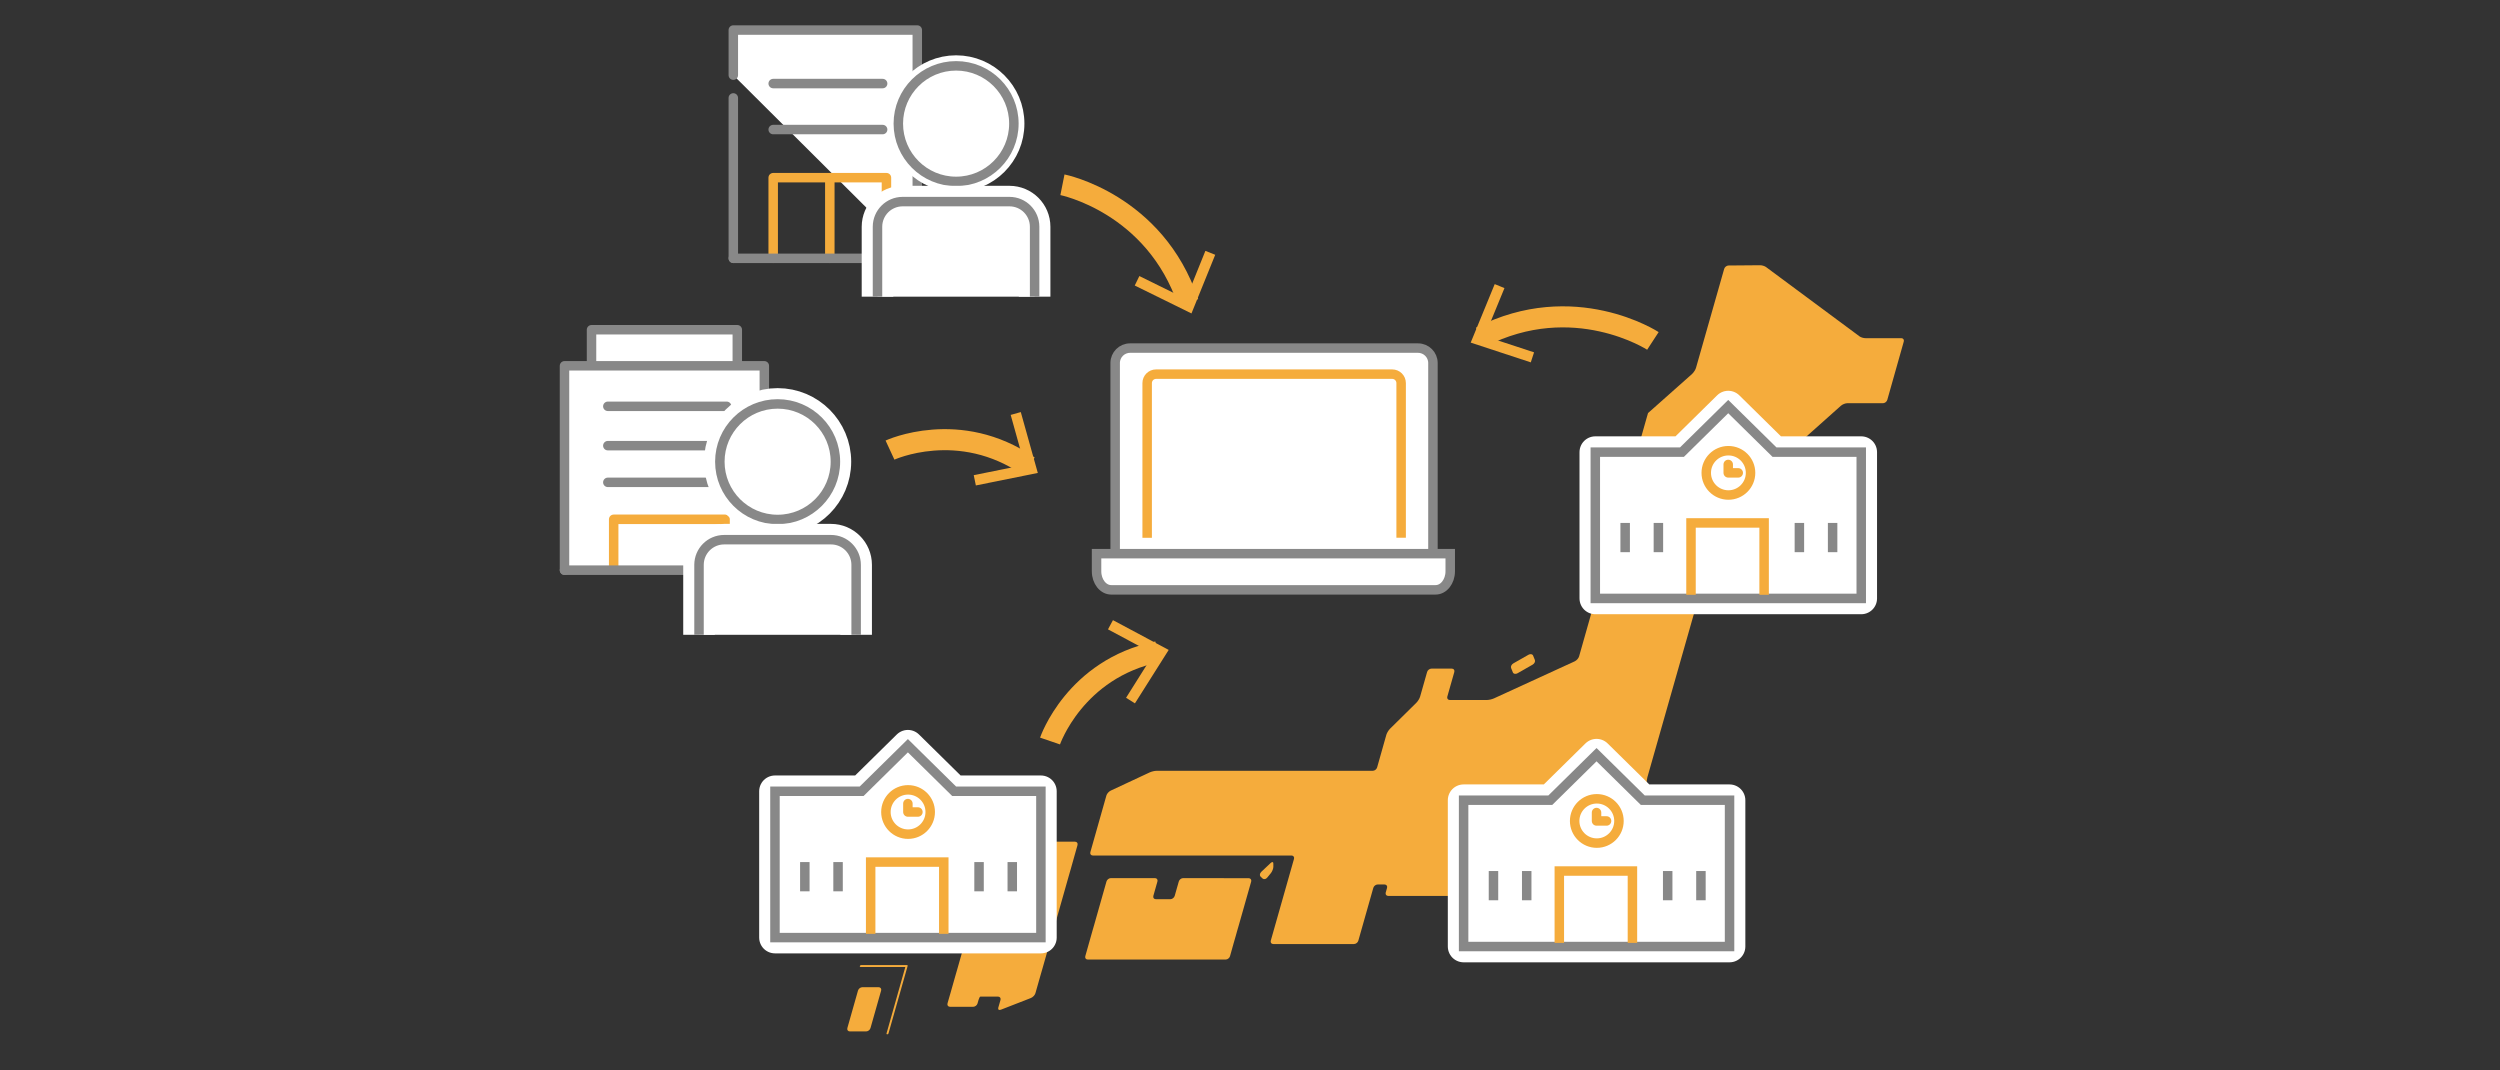 <svg version="1.1" xmlns="http://www.w3.org/2000/svg" xmlns:xlink="http://www.w3.org/1999/xlink" x="0px"
	 y="0px" viewBox="0 0 282.11 120.77" style="enable-background:new 0 0 282.11 120.77;" xml:space="preserve">
<rect x="0" y="0" width="282.11" height="120.77" fill="#333333" stroke="none"/>
<style type="text/css">
	.st0{fill:#F5AC3C;}
	.st1{fill:#FFFFFF;}
	.st2{fill:none;stroke:#888888;stroke-width:1.069;stroke-linecap:round;stroke-miterlimit:10;}
	.st3{fill:none;stroke:#F5AC3C;stroke-width:1.069;stroke-miterlimit:10;}
	.st4{fill:#FFFFFF;stroke:#888888;stroke-width:1.069;stroke-miterlimit:10;}
	.st5{fill:#FFFFFF;stroke:#888888;stroke-width:1.069;stroke-linecap:round;stroke-linejoin:round;}
	.st6{fill:none;stroke:#F5AC3C;stroke-width:1.069;stroke-linecap:round;stroke-linejoin:round;}
	.st7{fill:#FFFFFF;stroke:#F5AC3C;stroke-width:1.069;stroke-linecap:round;stroke-linejoin:round;}
	.st8{fill:#FCD13E;stroke:#888888;stroke-width:1.069;stroke-linecap:round;stroke-linejoin:round;}
	.st9{fill:none;stroke:#FFFFFF;stroke-width:2.376;stroke-miterlimit:10;}
	.st10{fill:none;stroke:#888888;stroke-width:1.069;stroke-miterlimit:10;}
	.st11{fill:none;stroke:#FFFFFF;stroke-width:3.564;stroke-miterlimit:10;}
	.st12{fill:none;stroke:#F5AC3C;stroke-width:2.376;stroke-linejoin:round;}
	.st13{fill:none;stroke:#FFFFFF;stroke-width:3.564;stroke-linecap:round;stroke-linejoin:round;stroke-miterlimit:10;}
	.st14{fill:none;stroke:#F5AC3C;stroke-width:1.069;stroke-linecap:round;stroke-linejoin:round;stroke-miterlimit:10;}
</style>
<g>
	<path class="st0" d="M98.23,116.01c-0.06,0.21-0.28,0.38-0.49,0.38l-1.84,0c-0.21,0-0.34-0.17-0.28-0.38l1.2-4.23
		c0.06-0.21,0.28-0.38,0.49-0.38l1.84,0c0.21,0,0.34,0.17,0.28,0.38L98.23,116.01z"/>
	<g>
		<path class="st0" d="M100.12,116.72c-0.06,0-0.1-0.05-0.08-0.11l2.12-7.49l-5.05,0c-0.06,0-0.1-0.05-0.08-0.11
			c0.02-0.06,0.08-0.11,0.15-0.11l5.16,0c0.06,0,0.1,0.05,0.08,0.11l-2.16,7.61C100.25,116.67,100.18,116.72,100.12,116.72z"/>
	</g>
	<path class="st0" d="M173.2,74.47c0.07,0.17-0.04,0.41-0.25,0.53l-1.72,0.98c-0.21,0.12-0.44,0.07-0.51-0.1l-0.2-0.49
		c-0.07-0.17,0.04-0.41,0.25-0.53l1.72-0.98c0.21-0.12,0.44-0.07,0.51,0.1L173.2,74.47z"/>
	<path class="st0" d="M214.83,38.54c0.06-0.21-0.07-0.38-0.28-0.38l-4.05,0c-0.21,0-0.51-0.09-0.66-0.2l-10.56-7.83
		c-0.15-0.11-0.45-0.2-0.66-0.2l-3.56,0.03c-0.21,0-0.44,0.17-0.5,0.39l-3.18,11.17c-0.06,0.21-0.26,0.51-0.44,0.68l-4.64,4.12
		c-0.18,0.16-0.33,0.29-0.33,0.29c0,0-0.05,0.17-0.11,0.38l-1.17,4.12c-0.06,0.21,0.07,0.38,0.28,0.38l5.03,0
		c0.21,0,0.43-0.17,0.49-0.38l0.61-2.14c0.06-0.21,0.28-0.38,0.49-0.38l3.09,0c0.21,0,0.54,0.05,0.72,0.11l6.21,2.13
		c0.18,0.06,0.48-0.02,0.67-0.18l5.45-4.86c0.18-0.16,0.5-0.29,0.72-0.29l4.03,0c0.21,0,0.43-0.17,0.49-0.38L214.83,38.54z"/>
	<path class="st0" d="M191.28,68.8c0.06-0.21,0.27-0.49,0.47-0.63l1.31-0.9c0.2-0.14,0.41-0.42,0.47-0.63l1.44-5.09
		c0.06-0.21,0.06-0.53,0.01-0.71l-1.04-3.33c-0.06-0.18-0.05-0.5,0.01-0.71l0.75-2.65c0.06-0.21-0.07-0.38-0.28-0.38l-2.19,0
		c-0.21,0-0.43,0.17-0.49,0.38l-0.75,2.65c-0.06,0.21-0.28,0.38-0.49,0.38l-1.5,0c-0.21,0-0.34-0.17-0.28-0.38L189,55.8
		c0.06-0.21-0.07-0.38-0.28-0.38l-4.86,0c-0.21,0-0.43,0.17-0.49,0.38l-5.18,18.27c-0.06,0.21-0.28,0.46-0.5,0.56l-9.11,4.18
		c-0.22,0.1-0.57,0.18-0.78,0.18l-4.2,0c-0.21,0-0.34-0.17-0.28-0.38l0.79-2.78c0.06-0.21-0.07-0.38-0.28-0.38l-2.3,0
		c-0.21,0-0.43,0.17-0.49,0.38l-0.79,2.78c-0.06,0.21-0.25,0.52-0.42,0.69l-2.97,2.93c-0.17,0.17-0.36,0.48-0.42,0.69l-1.04,3.68
		c-0.06,0.21-0.28,0.38-0.49,0.38l-24.39,0c-0.21,0-0.56,0.08-0.78,0.18l-4.39,2.05c-0.22,0.1-0.44,0.35-0.5,0.56l-1.81,6.39
		c-0.06,0.21,0.07,0.38,0.28,0.38l22.42,0c0.21,0,0.34,0.17,0.28,0.38l-2.62,9.23c-0.06,0.21,0.07,0.38,0.28,0.38l2.36,0
		c0.21,0,0.56,0,0.77,0l2.55,0c0.21,0,0.56,0,0.77,0l2.66,0c0.21,0,0.43-0.17,0.49-0.38l1.69-5.96c0.06-0.21,0.28-0.38,0.49-0.38
		l0.78,0c0.21,0,0.34,0.17,0.28,0.38l-0.15,0.53c-0.06,0.21,0.07,0.38,0.28,0.38l4.88,0c0.21,0,0.56,0,0.77,0l3.78,0
		c0.21,0,0.55-0.11,0.75-0.25l1.81-1.25c0.2-0.14,0.54-0.25,0.75-0.25l0.56,0c0.21,0,0.34,0.17,0.28,0.38l-0.28,0.99
		c-0.06,0.21,0.07,0.38,0.28,0.38l1.21,0c0.21,0,0.43-0.17,0.49-0.38l0.66-2.35c0.06-0.21,0.28-0.38,0.49-0.38l4.64,0
		c0.21,0,0.43-0.17,0.49-0.38l0.59-2.09c0.06-0.21,0.28-0.38,0.49-0.38l0.87,0c0.21,0,0.34,0.17,0.28,0.38l-0.41,1.44
		c-0.06,0.21,0.07,0.38,0.28,0.38l3.08,0c0.21,0,0.43-0.17,0.49-0.38l1.94-6.83c0.06-0.21,0.1-0.54,0.08-0.74l-0.08-0.95
		c-0.02-0.2,0.02-0.53,0.08-0.74L191.28,68.8z"/>
	<path class="st0" d="M133.51,99.09c-0.21,0-0.43,0.17-0.49,0.38l-0.46,1.62c-0.06,0.21-0.28,0.38-0.49,0.38l-1.64,0
		c-0.21,0-0.34-0.17-0.28-0.38l0.46-1.62c0.06-0.21-0.07-0.38-0.28-0.38l-4.98,0c-0.21,0-0.43,0.17-0.49,0.38l-1.38,4.87
		c-0.06,0.21-0.16,0.55-0.22,0.76l-0.79,2.8c-0.06,0.21,0.07,0.38,0.28,0.38l15.56,0c0.21,0,0.43-0.17,0.49-0.38l0.44-1.57
		c0.06-0.21,0.16-0.55,0.22-0.76l0.13-0.47c0.06-0.21,0.16-0.55,0.22-0.76l0.56-1.97c0.06-0.21,0.12-0.42,0.13-0.46
		c0.01-0.05,0.07-0.25,0.13-0.46l0.56-1.97c0.06-0.21-0.07-0.38-0.28-0.38L133.51,99.09z"/>
	<path class="st0" d="M112.49,94.97c-0.21,0-0.56,0-0.77,0l-1.57,0c-0.21,0-0.56,0-0.77,0l-1.57,0c-0.21,0-0.43,0.17-0.49,0.38
		l-2,7.07c-0.06,0.21,0.07,0.38,0.28,0.38l1.57,0c0.21,0,0.43-0.17,0.49-0.38l0.43-1.53c0.06-0.21,0.28-0.38,0.49-0.38l1.57,0
		c0.21,0,0.34,0.17,0.28,0.38l-2.39,8.42c-0.06,0.21-0.16,0.55-0.22,0.76l-0.57,2.01c-0.06,0.21-0.16,0.55-0.22,0.76l-0.11,0.39
		c-0.06,0.21,0.07,0.38,0.28,0.38l2.62,0c0.21,0,0.43-0.17,0.49-0.38l0.11-0.39c0.06-0.21,0.15-0.38,0.21-0.38c0.06,0,0.28,0,0.49,0
		l1.5,0c0.21,0,0.34,0.17,0.28,0.38l-0.25,0.87c-0.06,0.21,0.07,0.31,0.29,0.23l3.39-1.32c0.22-0.09,0.45-0.33,0.51-0.54l0.57-2.01
		c0.06-0.21,0.16-0.55,0.22-0.76l1.09-3.83c0.06-0.21,0.16-0.55,0.22-0.76l1.67-5.9c0.06-0.21,0.16-0.55,0.22-0.76l0.76-2.7
		c0.06-0.21-0.07-0.38-0.28-0.38L112.49,94.97z"/>
	<path class="st0" d="M143.69,97.82c0,0.2-0.13,0.52-0.28,0.71l-0.41,0.5c-0.15,0.19-0.38,0.23-0.52,0.11l-0.23-0.22
		c-0.13-0.13-0.1-0.37,0.08-0.54l1.05-0.99c0.18-0.17,0.32-0.14,0.31,0.07L143.69,97.82z"/>
</g>
<g>
	<g>
		<path class="st1" d="M125.84,63.34V40.96c0-0.93,0.76-1.68,1.68-1.68h32.5c0.93,0,1.68,0.76,1.68,1.68v22.38"/>
		<path class="st2" d="M125.84,63.34V40.96c0-0.93,0.76-1.68,1.68-1.68h32.5c0.93,0,1.68,0.76,1.68,1.68v22.38"/>
	</g>
	<g>
		<path class="st1" d="M129.45,60.69V43.23c0-0.56,0.45-1.01,1.01-1.01h26.64c0.56,0,1.01,0.45,1.01,1.01v17.45"/>
		<path class="st3" d="M129.45,60.69V43.23c0-0.56,0.45-1.01,1.01-1.01h26.64c0.56,0,1.01,0.45,1.01,1.01v17.45"/>
	</g>
	<path class="st4" d="M163.65,62.48v1.99c0,1.15-0.74,2.09-1.65,2.09h-36.61c-0.91,0-1.65-0.94-1.65-2.09v-1.99H163.65z"/>
</g>
<g>
	<g>
		<line class="st5" x1="82.75" y1="29.15" x2="82.75" y2="11.05"/>
		<polyline class="st5" points="82.75,8.48 82.75,3.39 103.51,3.39 103.51,29.15 		"/>
		<polyline class="st6" points="87.25,29.15 87.25,20.05 100.03,20.05 100.03,29.15 		"/>
		<line class="st7" x1="93.64" y1="20.25" x2="93.64" y2="29.15"/>
		<line class="st8" x1="99.6" y1="9.43" x2="87.25" y2="9.43"/>
		<line class="st8" x1="99.6" y1="14.62" x2="87.25" y2="14.62"/>
	</g>
	<line class="st5" x1="103.51" y1="29.15" x2="82.75" y2="29.15"/>
	<g>
		<g>
			<g>
				<circle class="st1" cx="107.89" cy="13.95" r="6.52"/>
				<circle class="st9" cx="107.89" cy="13.95" r="6.52"/>
				<circle class="st10" cx="107.89" cy="13.95" r="6.52"/>
			</g>
			<g>
				<path class="st1" d="M99.02,33.48v-7.89c0-1.57,1.27-2.84,2.84-2.84h12.05c1.57,0,2.84,1.27,2.84,2.84v7.89"/>
				<path class="st11" d="M99.02,33.48v-7.89c0-1.57,1.27-2.84,2.84-2.84h12.05c1.57,0,2.84,1.27,2.84,2.84v7.89"/>
				<path class="st10" d="M99.02,33.48v-7.89c0-1.57,1.27-2.84,2.84-2.84h12.05c1.57,0,2.84,1.27,2.84,2.84v7.89"/>
			</g>
		</g>
	</g>
</g>
<g>
	<g>
		<g>
			<polyline class="st5" points="66.75,54.03 66.75,42.21 66.75,40.53 66.75,37.21 83.2,37.21 83.2,54.03 			"/>
			<polyline class="st5" points="63.7,64.34 63.7,48.14 63.7,45.83 63.7,41.28 86.25,41.28 86.25,64.34 			"/>
			<polyline class="st6" points="69.25,63.96 69.25,58.6 81.82,58.6 81.82,63.96 			"/>
			<line class="st8" x1="82" y1="50.29" x2="68.59" y2="50.29"/>
			<line class="st8" x1="82" y1="45.85" x2="68.59" y2="45.85"/>
			<line class="st8" x1="82" y1="54.43" x2="68.59" y2="54.43"/>
		</g>
		<line class="st5" x1="83.38" y1="64.34" x2="63.7" y2="64.34"/>
	</g>
	<g>
		<g>
			<g>
				<circle class="st1" cx="87.75" cy="52.1" r="6.52"/>
				<circle class="st11" cx="87.75" cy="52.1" r="6.52"/>
				<circle class="st10" cx="87.75" cy="52.1" r="6.52"/>
			</g>
			<g>
				<path class="st1" d="M78.88,71.63v-7.89c0-1.57,1.27-2.84,2.84-2.84h12.05c1.57,0,2.84,1.27,2.84,2.84v7.89"/>
				<path class="st11" d="M78.88,71.63v-7.89c0-1.57,1.27-2.84,2.84-2.84h12.05c1.57,0,2.84,1.27,2.84,2.84v7.89"/>
				<path class="st10" d="M78.88,71.63v-7.89c0-1.57,1.27-2.84,2.84-2.84h12.05c1.57,0,2.84,1.27,2.84,2.84v7.89"/>
			</g>
		</g>
	</g>
</g>
<g>
	<g>
		<path class="st12" d="M119.89,20.85c0,0,10.44,2.08,14.19,13.28"/>
		<g>
			<polygon class="st0" points="128.05,32.22 128.57,31.15 133.83,33.74 136.02,28.31 137.13,28.75 134.45,35.37 			"/>
		</g>
	</g>
</g>
<g>
	<g>
		<path class="st12" d="M100.43,50.79c0,0,7.81-3.61,15.65,1.82"/>
		<g>
			<polygon class="st0" points="110.12,54.78 109.88,53.62 115.62,52.46 114.05,46.82 115.19,46.5 117.11,53.37 			"/>
		</g>
	</g>
</g>
<g>
	<g>
		<path class="st12" d="M118.49,83.62c0,0,2.78-8.14,12.12-10.07"/>
		<g>
			<polygon class="st0" points="128.07,79.37 127.07,78.74 130.19,73.78 125.03,71.02 125.59,69.98 131.88,73.34 			"/>
		</g>
	</g>
</g>
<g>
	<g>
		<path class="st12" d="M186.52,38.47c0,0-8.92-5.81-19.43-0.43"/>
		<g>
			<polygon class="st0" points="168.67,32.06 169.77,32.51 167.54,37.93 173.11,39.76 172.74,40.89 165.96,38.66 			"/>
		</g>
	</g>
</g>
<g>
	<g>
		<polygon class="st1" points="185.38,90.3 180.16,85.16 174.94,90.3 165.16,90.3 165.16,106.81 195.17,106.81 195.17,90.3 		"/>
		<polygon class="st13" points="185.38,90.3 180.16,85.16 174.94,90.3 165.16,90.3 165.16,106.81 195.17,106.81 195.17,90.3 		"/>
		<polygon class="st2" points="185.38,90.3 180.16,85.16 174.94,90.3 165.16,90.3 165.16,106.81 195.17,106.81 195.17,90.3 		"/>
	</g>
	<polyline class="st3" points="175.96,106.4 175.96,98.29 184.21,98.29 184.21,106.4 	"/>
	<circle class="st3" cx="180.19" cy="92.64" r="2.5"/>
	<line class="st10" x1="168.53" y1="98.29" x2="168.53" y2="101.59"/>
	<line class="st10" x1="172.28" y1="98.29" x2="172.28" y2="101.59"/>
	<line class="st10" x1="188.19" y1="98.29" x2="188.19" y2="101.59"/>
	<line class="st10" x1="191.94" y1="98.29" x2="191.94" y2="101.59"/>
	<polyline class="st14" points="180.16,91.69 180.16,92.64 181.29,92.64 	"/>
</g>
<g>
	<g>
		<polygon class="st1" points="107.67,89.29 102.45,84.15 97.23,89.29 87.45,89.29 87.45,105.8 117.46,105.8 117.46,89.29 		"/>
		<polygon class="st13" points="107.67,89.29 102.45,84.15 97.23,89.29 87.45,89.29 87.45,105.8 117.46,105.8 117.46,89.29 		"/>
		<polygon class="st2" points="107.67,89.29 102.45,84.15 97.23,89.29 87.45,89.29 87.45,105.8 117.46,105.8 117.46,89.29 		"/>
	</g>
	<polyline class="st3" points="98.25,105.38 98.25,97.28 106.5,97.28 106.5,105.38 	"/>
	<circle class="st3" cx="102.47" cy="91.63" r="2.5"/>
	<line class="st10" x1="90.82" y1="97.28" x2="90.82" y2="100.58"/>
	<line class="st10" x1="94.57" y1="97.28" x2="94.57" y2="100.58"/>
	<line class="st10" x1="110.48" y1="97.28" x2="110.48" y2="100.58"/>
	<line class="st10" x1="114.23" y1="97.28" x2="114.23" y2="100.58"/>
	<polyline class="st14" points="102.45,90.68 102.45,91.63 103.58,91.63 	"/>
</g>
<g>
	<g>
		<polygon class="st1" points="200.24,51.02 195.02,45.88 189.8,51.02 180.02,51.02 180.02,67.53 210.03,67.53 210.03,51.02 		"/>
		<polygon class="st13" points="200.24,51.02 195.02,45.88 189.8,51.02 180.02,51.02 180.02,67.53 210.03,67.53 210.03,51.02 		"/>
		<polygon class="st2" points="200.24,51.02 195.02,45.88 189.8,51.02 180.02,51.02 180.02,67.53 210.03,67.53 210.03,51.02 		"/>
	</g>
	<polyline class="st3" points="190.82,67.12 190.82,59.01 199.07,59.01 199.07,67.12 	"/>
	<circle class="st3" cx="195.04" cy="53.36" r="2.5"/>
	<line class="st10" x1="183.39" y1="59.01" x2="183.39" y2="62.31"/>
	<line class="st10" x1="187.14" y1="59.01" x2="187.14" y2="62.31"/>
	<line class="st10" x1="203.05" y1="59.01" x2="203.05" y2="62.31"/>
	<line class="st10" x1="206.8" y1="59.01" x2="206.8" y2="62.31"/>
	<polyline class="st14" points="195.02,52.41 195.02,53.36 196.15,53.36 	"/>
</g>
</svg>
